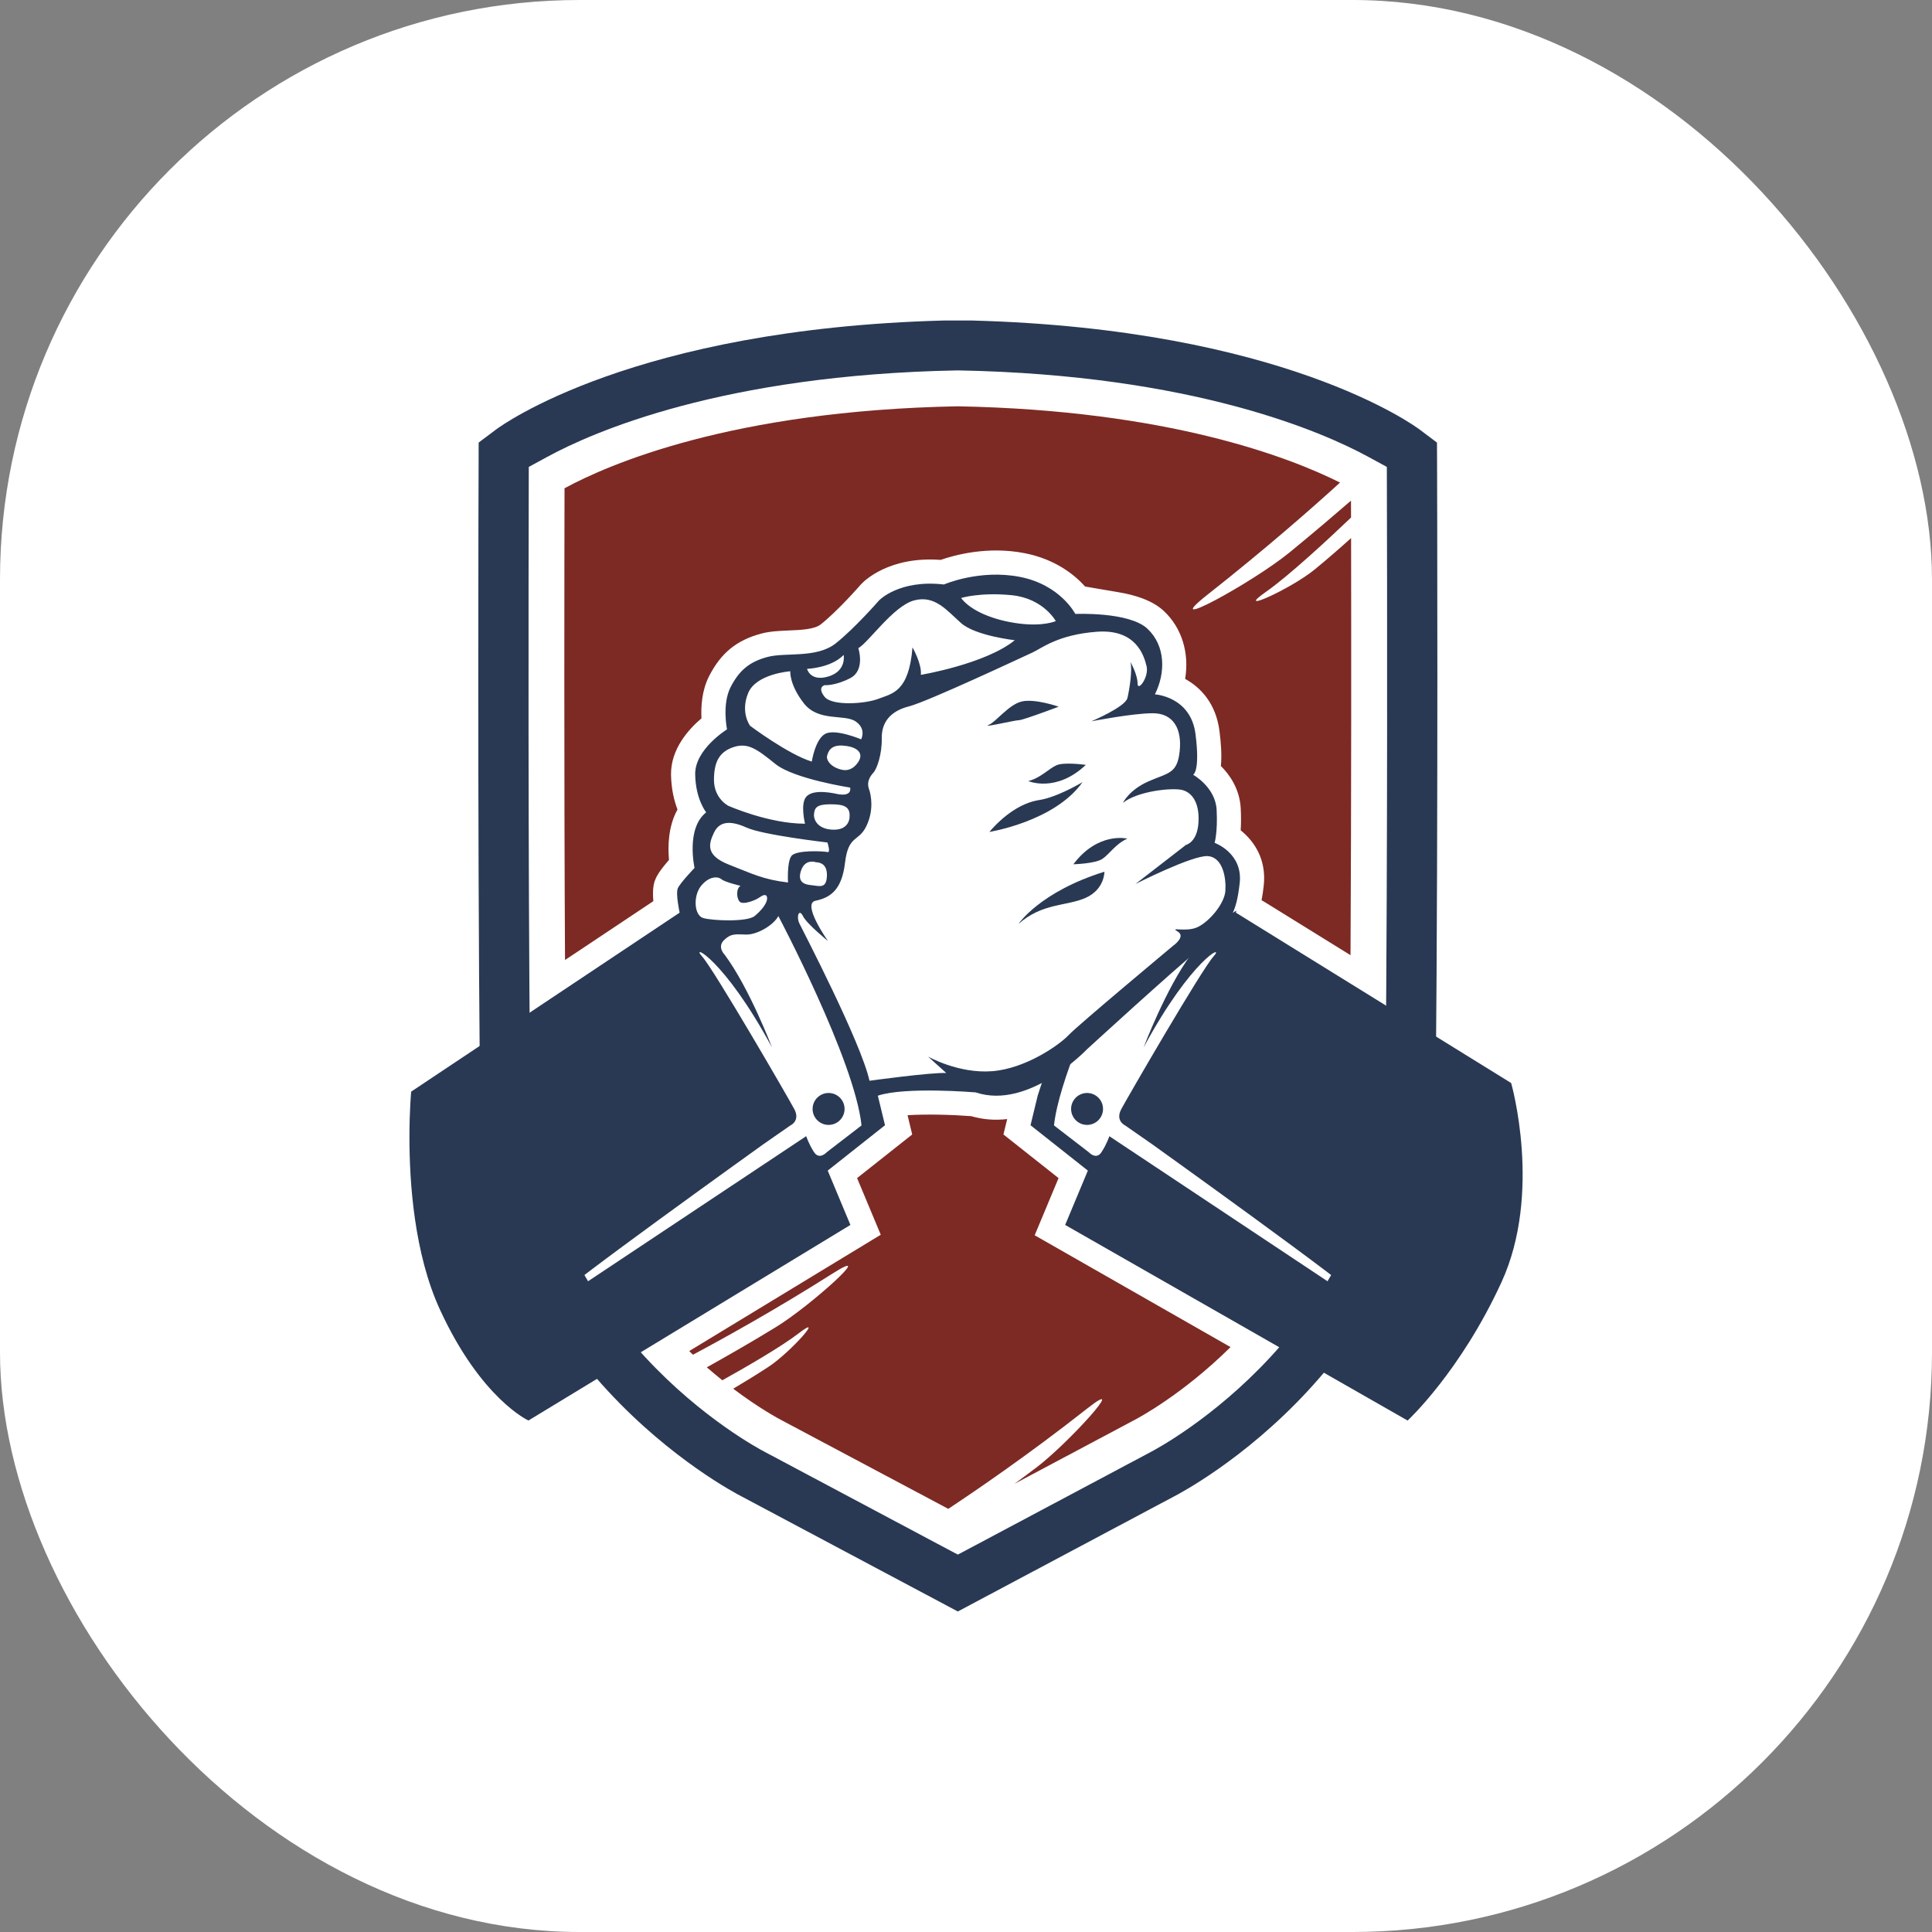 <svg width="40" height="40" viewBox="0 0 40 40" fill="none" xmlns="http://www.w3.org/2000/svg">
<rect x="0" y="0" width="40" height="40" fill="#808080" stroke="none"/>
<rect width="40" height="40" rx="12" fill="white"/>
<path d="M31.287 22.423L25.588 18.896C25.588 18.896 25.592 18.881 25.597 18.855C25.287 19.019 24.952 19.27 24.689 19.486C24.802 19.624 24.657 19.766 24.657 19.766C24.146 20.45 23.677 21.686 23.677 21.686C24.674 19.84 25.374 19.527 25.127 19.799C24.88 20.07 23.345 22.719 23.215 22.963C23.085 23.207 23.295 23.301 23.295 23.301L23.858 23.693C23.858 23.693 28.129 26.752 28.085 26.836C28.042 26.919 27.888 26.795 27.888 26.795L22.968 23.524C22.968 23.524 22.918 23.68 22.806 23.853C22.695 24.026 22.539 23.853 22.539 23.853L21.822 23.301C21.869 22.858 22.072 22.236 22.323 21.601C22.15 21.727 21.907 21.904 21.694 22.059C21.559 22.445 21.484 22.685 21.484 22.685L21.336 23.297L22.523 24.236L22.053 25.361L29.143 29.411C29.143 29.411 30.232 28.405 31.085 26.55C31.938 24.696 31.287 22.423 31.287 22.423H31.287Z" fill="#293954"/>
<path d="M25.37 18.445C25.351 18.71 25.042 19.075 24.801 19.192C24.56 19.31 24.202 19.18 24.381 19.285C24.56 19.39 24.294 19.576 24.294 19.576C24.294 19.576 22.316 21.226 22.125 21.43C21.933 21.634 21.241 22.122 20.543 22.178C19.844 22.233 19.214 21.875 19.214 21.875L19.591 22.215C19.251 22.203 18.002 22.376 18.002 22.376C17.823 21.572 16.618 19.26 16.55 19.118C16.482 18.976 16.544 18.803 16.624 18.966C16.704 19.129 17.143 19.483 17.143 19.483C17.143 19.483 16.593 18.71 16.884 18.649C17.174 18.587 17.427 18.445 17.495 17.864C17.564 17.282 17.774 17.437 17.934 17.11C18.095 16.782 18.039 16.467 17.99 16.331C17.941 16.195 18.008 16.077 18.083 15.997C18.157 15.917 18.262 15.614 18.256 15.286C18.25 14.959 18.429 14.724 18.818 14.625C19.207 14.526 21.179 13.599 21.371 13.512C21.562 13.426 21.896 13.141 22.706 13.08C23.515 13.018 23.682 13.562 23.738 13.79C23.794 14.019 23.552 14.334 23.552 14.149C23.552 13.963 23.404 13.704 23.404 13.704C23.448 13.864 23.386 14.266 23.342 14.452C23.299 14.637 22.595 14.934 22.595 14.934C22.595 14.934 23.448 14.767 23.868 14.767C24.288 14.767 24.474 15.082 24.424 15.552C24.375 16.022 24.189 15.997 23.781 16.176C23.373 16.355 23.25 16.621 23.25 16.621C23.565 16.374 24.269 16.306 24.473 16.355C24.677 16.405 24.838 16.615 24.813 17.029C24.788 17.443 24.554 17.493 24.554 17.493L23.509 18.302C23.509 18.302 24.69 17.703 25.005 17.725C25.32 17.747 25.388 18.179 25.37 18.445H25.37ZM17.12 23.853C17.12 23.853 16.965 24.026 16.853 23.853C16.741 23.68 16.692 23.523 16.692 23.523L11.772 26.795C11.772 26.795 11.617 26.918 11.574 26.835C11.531 26.752 15.802 23.692 15.802 23.692L16.364 23.301C16.364 23.301 16.575 23.207 16.445 22.963C16.315 22.719 14.78 20.07 14.533 19.798C14.285 19.526 14.986 19.839 15.983 21.685C15.983 21.685 15.513 20.449 15.002 19.765C15.002 19.765 14.842 19.608 14.99 19.464C15.138 19.32 15.229 19.345 15.451 19.349C15.674 19.353 16.012 19.159 16.115 18.966C16.115 18.966 17.697 21.957 17.837 23.301L17.12 23.853V23.853ZM14.516 18.34C14.683 18.136 14.862 18.142 14.937 18.204C15.011 18.265 15.332 18.34 15.332 18.34C15.239 18.395 15.246 18.593 15.313 18.667C15.382 18.741 15.641 18.642 15.734 18.574C15.827 18.506 15.888 18.519 15.882 18.61C15.876 18.701 15.777 18.84 15.623 18.966C15.468 19.092 14.751 19.063 14.559 19.007C14.368 18.951 14.349 18.544 14.516 18.34ZM17.118 18.166C17.1 18.406 16.952 18.34 16.803 18.327C16.655 18.315 16.5 18.265 16.587 18.018C16.674 17.771 16.89 17.851 16.89 17.851C17.024 17.857 17.137 17.925 17.119 18.166L17.118 18.166ZM14.782 17.239C14.893 17.005 15.116 16.98 15.456 17.134C15.796 17.289 17.131 17.443 17.131 17.443C17.131 17.443 17.205 17.66 17.131 17.641C17.056 17.622 16.476 17.592 16.383 17.725C16.29 17.859 16.315 18.271 16.315 18.271C15.802 18.21 15.579 18.092 15.091 17.901C14.603 17.709 14.671 17.474 14.782 17.239H14.782ZM17.588 16.93C17.588 16.93 17.582 17.178 17.267 17.178C16.952 17.178 16.842 16.992 16.853 16.856C16.865 16.72 16.914 16.652 17.192 16.652C17.471 16.652 17.613 16.695 17.588 16.93H17.588ZM15.196 15.465C15.487 15.373 15.672 15.509 16.055 15.818C16.439 16.127 17.601 16.306 17.601 16.306C17.601 16.306 17.653 16.491 17.361 16.444C17.306 16.435 16.834 16.312 16.686 16.504C16.568 16.656 16.667 17.054 16.667 17.054C15.913 17.054 15.079 16.683 15.079 16.683C15.079 16.683 14.782 16.535 14.782 16.145C14.782 15.756 14.906 15.558 15.196 15.465V15.465ZM17.788 15.744C17.788 15.744 17.669 15.991 17.43 15.937C17.191 15.884 17.1 15.727 17.125 15.645C17.149 15.562 17.195 15.418 17.454 15.437C17.714 15.455 17.879 15.566 17.788 15.744ZM15.489 14.351C15.654 13.947 16.362 13.898 16.362 13.898C16.362 13.898 16.338 14.169 16.642 14.56C16.945 14.95 17.483 14.779 17.714 14.936C17.945 15.092 17.829 15.307 17.829 15.307C17.829 15.307 17.302 15.084 17.09 15.191C16.878 15.299 16.807 15.768 16.807 15.768C16.321 15.62 15.53 15.027 15.53 15.027C15.53 15.027 15.324 14.755 15.489 14.351ZM17.467 13.56C17.467 13.56 17.532 13.889 17.154 14.005C16.774 14.12 16.709 13.848 16.709 13.848C16.709 13.848 17.203 13.832 17.467 13.56ZM17.771 13.42C17.986 13.296 18.497 12.546 18.925 12.431C19.354 12.315 19.601 12.637 19.898 12.9C20.194 13.164 21.01 13.255 21.01 13.255C20.401 13.749 19.065 13.972 19.065 13.972C19.09 13.749 18.892 13.403 18.892 13.403C18.818 14.334 18.464 14.359 18.192 14.466C17.92 14.573 17.227 14.623 17.071 14.425C16.914 14.227 17.071 14.186 17.071 14.186C17.071 14.186 17.294 14.203 17.607 14.038C17.92 13.873 17.771 13.42 17.771 13.42V13.42ZM20.947 12.323C21.604 12.389 21.859 12.859 21.859 12.859C21.859 12.859 21.604 12.975 21.093 12.909C20.582 12.843 20.104 12.653 19.898 12.381C19.898 12.381 20.29 12.258 20.947 12.323ZM25.147 17.45C25.147 17.45 25.213 17.235 25.189 16.765C25.164 16.296 24.702 16.04 24.702 16.04C24.702 16.04 24.851 15.983 24.752 15.2C24.653 14.417 23.911 14.376 23.911 14.376C24.134 13.93 24.134 13.37 23.755 13.016C23.376 12.661 22.263 12.711 22.263 12.711C22.263 12.711 21.958 12.109 21.117 11.944C20.277 11.78 19.543 12.101 19.543 12.101C18.612 11.994 18.2 12.431 18.2 12.431C18.2 12.431 17.697 13.008 17.302 13.321C16.906 13.634 16.263 13.502 15.893 13.601C15.522 13.7 15.307 13.873 15.126 14.227C14.945 14.582 15.052 15.101 15.052 15.101C15.052 15.101 14.384 15.513 14.393 16.032C14.401 16.551 14.621 16.819 14.621 16.819C14.195 17.153 14.38 17.969 14.38 17.969C14.38 17.969 14.084 18.278 14.034 18.389C13.985 18.5 14.071 18.896 14.071 18.896L8.513 22.601C8.513 22.601 8.477 22.975 8.477 23.54C8.476 24.482 8.575 25.954 9.108 27.113C9.961 28.968 10.941 29.41 10.941 29.41L17.607 25.361L17.137 24.236L18.323 23.297L18.175 22.685C18.744 22.494 20.202 22.617 20.202 22.617C21.303 22.988 22.502 21.727 22.502 21.727C22.502 21.727 24.269 20.107 24.875 19.613C25.481 19.118 25.592 18.921 25.666 18.29C25.74 17.66 25.147 17.45 25.147 17.45L25.147 17.45Z" fill="#293954"/>
<path d="M17.486 22.959C17.486 23.142 17.337 23.29 17.155 23.29C16.972 23.29 16.824 23.142 16.824 22.959C16.824 22.777 16.972 22.629 17.155 22.629C17.337 22.629 17.486 22.777 17.486 22.959Z" fill="#293954"/>
<path d="M22.176 22.959C22.176 23.142 22.324 23.29 22.506 23.29C22.689 23.29 22.837 23.142 22.837 22.959C22.837 22.777 22.689 22.629 22.506 22.629C22.324 22.629 22.176 22.777 22.176 22.959Z" fill="#293954"/>
<path d="M21.919 14.631C21.919 14.631 21.424 14.458 21.152 14.524C20.88 14.59 20.625 14.944 20.468 15.01C20.311 15.076 21.012 14.911 21.094 14.911C21.177 14.911 21.919 14.631 21.919 14.631H21.919Z" fill="#293954"/>
<path d="M22.413 16.193C22.413 16.193 21.894 16.506 21.515 16.564C21.135 16.622 20.765 16.894 20.484 17.224C20.484 17.224 21.836 17.009 22.413 16.193V16.193Z" fill="#293954"/>
<path d="M21.086 19.13C21.086 19.13 21.531 18.462 22.866 18.048C22.866 18.048 22.872 18.413 22.477 18.589C22.081 18.765 21.581 18.691 21.086 19.13Z" fill="#293954"/>
<path d="M23.341 17.363C23.341 17.363 22.735 17.212 22.223 17.894C22.223 17.894 22.674 17.882 22.822 17.783C22.971 17.684 23.1 17.468 23.341 17.363Z" fill="#293954"/>
<path d="M21.289 16.171C21.289 16.171 21.862 16.421 22.481 15.836C22.481 15.836 22.035 15.772 21.872 15.844C21.709 15.917 21.544 16.108 21.289 16.171Z" fill="#293954"/>
<path d="M28.687 22.256C28.637 27.508 24.01 29.965 23.821 30.064L20.18 32.001L19.831 32.186L19.482 32.001L15.836 30.061C15.64 29.96 11.025 27.508 10.975 22.256C10.931 17.7 10.943 11.805 10.947 10.107L10.948 9.667L11.334 9.457C12.265 8.95 14.955 7.76 19.817 7.669L19.831 7.669L19.845 7.669C24.706 7.76 27.396 8.95 28.327 9.457L28.713 9.667L28.714 10.107C28.719 11.805 28.73 17.699 28.687 22.256H28.687ZM20.126 6.636H19.535C13.114 6.808 10.379 8.81 10.264 8.897L9.91 9.163L9.909 9.606C9.908 9.678 9.883 16.883 9.935 22.265C9.992 28.177 15.146 30.876 15.352 30.981L19.831 33.364L24.296 30.988C24.515 30.876 29.67 28.177 29.727 22.265C29.778 16.883 29.753 9.678 29.753 9.606L29.751 9.163L29.397 8.897C29.282 8.81 26.547 6.808 20.126 6.636H20.126Z" fill="#293954"/>
<path d="M21.916 24.391L20.775 23.488L20.853 23.169C20.611 23.197 20.36 23.183 20.108 23.109C19.723 23.079 19.191 23.064 18.79 23.089L18.886 23.488L17.745 24.391L18.235 25.564L14.27 27.972C14.295 27.997 14.321 28.024 14.347 28.048C14.95 27.727 16.053 27.119 17.236 26.368C18.193 25.76 16.778 27.041 16.06 27.479C15.538 27.799 15.01 28.099 14.634 28.309C14.744 28.404 14.851 28.494 14.955 28.577C15.436 28.309 16.169 27.887 16.534 27.606C17.105 27.167 16.359 28.005 15.912 28.298C15.668 28.458 15.406 28.618 15.18 28.752C15.723 29.16 16.125 29.375 16.178 29.402L19.633 31.239C20.14 30.904 21.286 30.126 22.512 29.16C23.404 28.459 22.125 29.877 21.455 30.385C21.303 30.5 21.152 30.612 21.003 30.721L23.472 29.408C23.56 29.363 24.488 28.869 25.477 27.89L21.422 25.575L21.916 24.392L21.916 24.391Z" fill="#7D2A24"/>
<path d="M27.973 11.14C27.745 11.345 27.478 11.579 27.216 11.793C26.727 12.193 25.517 12.739 26.215 12.25C26.694 11.914 27.509 11.156 27.972 10.715C27.972 10.588 27.971 10.472 27.971 10.365C27.652 10.641 27.21 11.018 26.701 11.436C25.93 12.066 23.945 13.145 24.999 12.313C26.224 11.348 27.192 10.494 27.744 9.991C26.693 9.465 24.179 8.494 19.829 8.412C15.131 8.5 12.573 9.628 11.688 10.109C11.685 11.545 11.676 15.848 11.698 19.876L13.527 18.657C13.499 18.361 13.553 18.239 13.578 18.185C13.595 18.147 13.641 18.044 13.851 17.804C13.826 17.532 13.831 17.111 14.027 16.76C13.958 16.581 13.898 16.34 13.893 16.039C13.885 15.512 14.253 15.102 14.523 14.872C14.511 14.627 14.531 14.292 14.681 13.999C14.928 13.517 15.251 13.254 15.764 13.117C15.946 13.069 16.144 13.061 16.335 13.053C16.581 13.043 16.861 13.031 16.992 12.928C17.346 12.648 17.819 12.107 17.823 12.101L17.837 12.087C17.894 12.026 18.413 11.513 19.475 11.592C19.756 11.494 20.445 11.302 21.214 11.453C21.844 11.577 22.241 11.893 22.467 12.144L23.155 12.261C23.502 12.318 23.862 12.431 24.096 12.65C24.471 13.001 24.626 13.524 24.537 14.056C24.862 14.235 25.176 14.568 25.248 15.136C25.279 15.383 25.299 15.636 25.277 15.859C25.466 16.048 25.667 16.34 25.688 16.738C25.697 16.918 25.695 17.069 25.687 17.191C25.966 17.415 26.228 17.795 26.163 18.348C26.151 18.454 26.136 18.55 26.119 18.64L26.145 18.652L27.961 19.776C27.979 16.5 27.976 13.06 27.973 11.14L27.973 11.14Z" fill="#7D2A24"/>
</svg>
